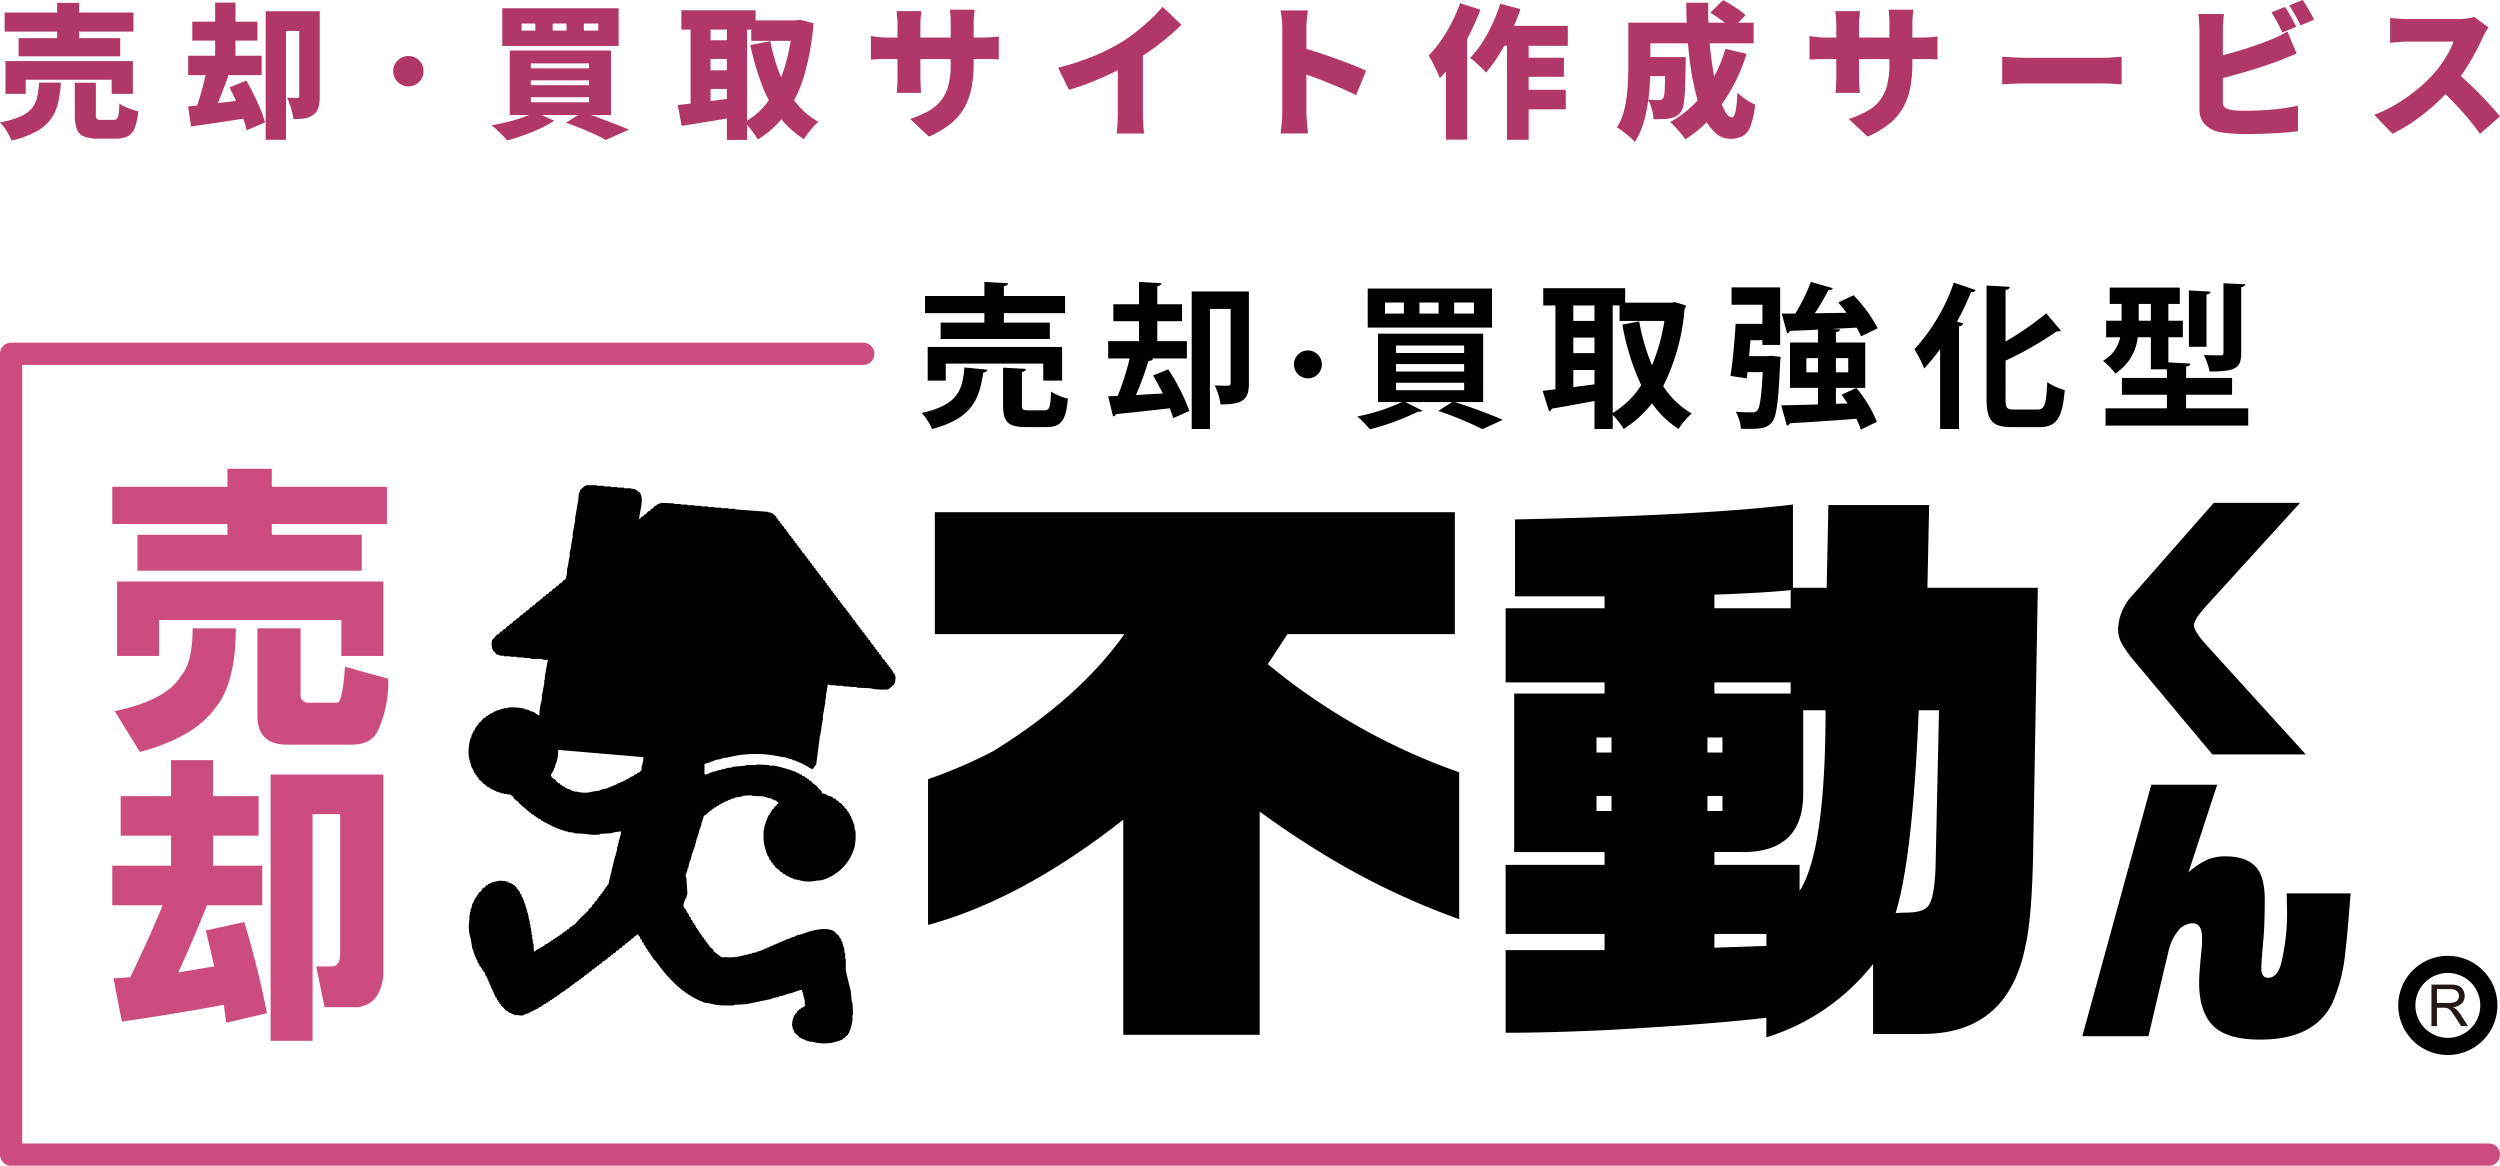 <svg xmlns="http://www.w3.org/2000/svg" xmlns:xlink="http://www.w3.org/1999/xlink" width="358.011" height="166.938" viewBox="0 0 358.011 166.938"><defs><clipPath id="a"><rect width="358.011" height="126.558" fill="none"/></clipPath></defs><g transform="translate(-117.916 -137.817)"><path d="M-259.678-24.391h18.448v2.73h-18.448Zm2.006,3.661h14.539v2.606h-14.539Zm-1.882,3.288h18.241v4.695h-3.04v-2.027h-12.305v2.027h-2.9Zm7.4-8.334h3.144v6.515h-3.144Zm2.523,11.437h3.019v4.529a.96.96,0,0,0,.145.651,1.068,1.068,0,0,0,.662.134h1.717a.674.674,0,0,0,.5-.165,1.236,1.236,0,0,0,.238-.672q.072-.507.114-1.5a4.955,4.955,0,0,0,.786.455,7.829,7.829,0,0,0,.993.393q.517.165.91.269a8.675,8.675,0,0,1-.5,2.389,2.175,2.175,0,0,1-1.013,1.189,3.9,3.9,0,0,1-1.737.331h-2.461a5.342,5.342,0,0,1-2.089-.321,1.818,1.818,0,0,1-1-1.075,6.031,6.031,0,0,1-.279-2.037Zm-5.108-.021h3.123a18.743,18.743,0,0,1-.393,2.844,6.483,6.483,0,0,1-1.013,2.327,6.291,6.291,0,0,1-2.078,1.81,13.814,13.814,0,0,1-3.609,1.313,4.907,4.907,0,0,0-.393-.879,9.96,9.96,0,0,0-.6-.951,6.092,6.092,0,0,0-.641-.776,12.59,12.59,0,0,0,3-.869,4.292,4.292,0,0,0,1.623-1.21A3.894,3.894,0,0,0-255-12.344,15.743,15.743,0,0,0-254.735-14.36Zm37.247-10.216h2.937V-12.4a6.032,6.032,0,0,1-.186,1.613,1.843,1.843,0,0,1-.765,1.055,2.875,2.875,0,0,1-1.241.5,10.6,10.6,0,0,1-1.572.1,6.716,6.716,0,0,0-.186-1q-.145-.569-.341-1.127a7.183,7.183,0,0,0-.4-.951q.414.021.858.031t.61.01a.29.29,0,0,0,.227-.072.364.364,0,0,0,.062-.238Zm-4.8,0h6.2v2.813h-3.288V-6.171h-2.916Zm-10.506,1.489h9.327v2.709h-9.327Zm-.6,4.881h10.527v2.771h-10.527Zm3.867-7.611h2.916v9.12h-2.916Zm-3.867,14.87q1.075-.1,2.43-.259t2.854-.341l2.988-.372L-225-9.273q-2.068.331-4.167.641t-3.816.558Zm5.915-2.73,2.42-.972q.538.931,1.075,2.016t.962,2.12a13.82,13.82,0,0,1,.631,1.861l-2.627,1.117a12.821,12.821,0,0,0-.558-1.861q-.393-1.055-.889-2.182T-227.478-13.678Zm-3.226-2.813,3.185.807q-.372,1.055-.786,2.14t-.807,2.068q-.393.982-.765,1.727l-2.461-.745q.331-.827.641-1.861t.579-2.12Q-230.849-15.56-230.7-16.491Zm28.85-1.675a2.1,2.1,0,0,1,1.541.631,2.1,2.1,0,0,1,.631,1.541,2.106,2.106,0,0,1-.631,1.53,2.079,2.079,0,0,1-1.541.641,2.089,2.089,0,0,1-1.53-.641,2.089,2.089,0,0,1-.641-1.53,2.079,2.079,0,0,1,.641-1.541A2.106,2.106,0,0,1-201.854-18.166Zm25.128-4.653v1.013h2.068v-1.013Zm-4.467,0v1.013h1.985v-1.013Zm-4.446,0v1.013h1.965v-1.013Zm-2.771-2.192h16.669v5.4h-16.669Zm4.095,10.32v.7H-176v-.7Zm0,2.42v.724H-176v-.724Zm0-4.839v.7H-176v-.7Zm-3.019-1.841h14.5v9.224h-14.5Zm8.045,10.341,2.4-1.51q1.158.372,2.378.827t2.337.889q1.117.434,1.9.786l-3.309,1.468q-.6-.352-1.52-.776t-2-.869Q-178.174-8.239-179.291-8.611Zm-4.426-1.53,2.751,1.241a15.2,15.2,0,0,1-2.027,1.117q-1.158.538-2.389.972t-2.327.745q-.248-.31-.651-.724t-.827-.817a8.722,8.722,0,0,0-.755-.651q1.158-.186,2.316-.476t2.182-.651A11.281,11.281,0,0,0-183.716-10.141Zm30.96-13.133h6.721v2.937h-6.721Zm-10.01-1.448h10.63v2.771h-10.63Zm2.9,4.3h4.757v2.668h-4.757Zm0,4.3h4.757v2.668h-4.757Zm13.029-7.156h.517l.517-.083,1.965.476a36.2,36.2,0,0,1-1.313,7.425,18.4,18.4,0,0,1-2.6,5.46,14.172,14.172,0,0,1-4.053,3.785,11.609,11.609,0,0,0-.9-1.313,7.391,7.391,0,0,0-1.065-1.148,10.025,10.025,0,0,0,3.505-3.123,16.869,16.869,0,0,0,2.3-4.788,28.058,28.058,0,0,0,1.127-6.049Zm-3.185,2.978a26.058,26.058,0,0,0,1.365,4.746,16.036,16.036,0,0,0,2.254,3.991,10.947,10.947,0,0,0,3.268,2.823,6.889,6.889,0,0,0-.734.713q-.4.445-.755.91a8.562,8.562,0,0,0-.579.858,13.319,13.319,0,0,1-3.609-3.33,18.607,18.607,0,0,1-2.451-4.55,39.555,39.555,0,0,1-1.634-5.6Zm-11.416-3.268h2.854V-9.976h-2.854Zm5.191,0h2.9V-6.15h-2.9Zm-7.032,12.409q1.034-.1,2.337-.259t2.761-.352q1.458-.2,2.885-.383l.165,2.73q-1.944.352-3.95.672t-3.64.589Zm42.376-5.915a18.344,18.344,0,0,1-.29,3.381,9.6,9.6,0,0,1-.993,2.833,8.073,8.073,0,0,1-1.954,2.337,13.324,13.324,0,0,1-3.175,1.892l-2.689-2.523A14.9,14.9,0,0,0-127.35-10.3a5.955,5.955,0,0,0,1.8-1.53,5.99,5.99,0,0,0,1.024-2.151,11.9,11.9,0,0,0,.331-3.009v-5.77q0-.641-.031-1.148t-.093-.9h3.557q-.041.393-.093.9a11.409,11.409,0,0,0-.052,1.148Zm-7.487-7.528q-.041.372-.093.9t-.052,1.189v7.28q0,.5.021.941t.041.786q.021.341.041.61h-3.5q.041-.269.062-.61t.041-.786q.021-.445.021-.941v-7.3q0-.517-.041-1.024t-.1-1.044Zm-7.238,3.557.579.093q.331.052.765.093t.993.041h13.484q.91,0,1.437-.041t1.065-.124v3.309q-.434-.041-1.013-.052t-1.468-.01h-13.5q-.558,0-.972.01t-.734.031l-.631.041Zm26.823,4.55a37.078,37.078,0,0,0,5.067-1.654,29.582,29.582,0,0,0,3.971-1.985,21.109,21.109,0,0,0,2.172-1.53q1.117-.889,2.109-1.83a18.9,18.9,0,0,0,1.634-1.727l2.709,2.585q-.972.951-2.161,1.934t-2.461,1.872q-1.272.889-2.492,1.613-1.2.682-2.668,1.406t-3.092,1.365q-1.623.641-3.237,1.117Zm8.541-2.027,3.6-.786v9.244q0,.5.021,1.086t.062,1.106a4.343,4.343,0,0,0,.124.807h-3.971q.041-.29.083-.807t.062-1.106q.021-.589.021-1.086ZM-76.712-10.2V-22.012q0-.62-.062-1.365a10.55,10.55,0,0,0-.186-1.324h3.909q-.062.579-.134,1.262a13.536,13.536,0,0,0-.072,1.427V-10.2q0,.269.031.838t.093,1.189q.062.62.1,1.1h-3.929q.1-.662.176-1.572T-76.712-10.2ZM-74-19.386q1.034.269,2.337.693t2.626.9q1.324.476,2.471.931t1.851.807l-1.427,3.5q-.869-.455-1.892-.9t-2.068-.869q-1.044-.424-2.047-.786T-74-15.767Zm28.209-3.1h9.968v2.854h-11.4ZM-43-17.918h6.618v2.73H-43Zm-.021,4.591h6.907v2.792h-6.907Zm-1.51-8.21h3.1V-6.171h-3.1Zm-.972-4.116,2.9.765a34,34,0,0,1-1.365,3.381,29.036,29.036,0,0,1-1.706,3.154,20.6,20.6,0,0,1-1.872,2.564,6.851,6.851,0,0,0-.651-.693q-.424-.4-.858-.8a7.6,7.6,0,0,0-.765-.62,13.009,13.009,0,0,0,1.717-2.161,22.71,22.71,0,0,0,1.479-2.689A22.754,22.754,0,0,0-45.5-25.652Zm-5.749-.083,2.916.931a36.221,36.221,0,0,1-1.582,3.578,33.148,33.148,0,0,1-2,3.433,20.042,20.042,0,0,1-2.234,2.813,9.916,9.916,0,0,0-.414-.993q-.29-.62-.61-1.251a7.754,7.754,0,0,0-.589-1,15.618,15.618,0,0,0,1.748-2.109,22.5,22.5,0,0,0,1.551-2.585A21.745,21.745,0,0,0-51.254-25.735ZM-53.281-19.8l3.04-3.04V-6.191h-3.04Zm28,1.779h4.571v2.73h-4.571Zm3.433,0h2.916v.2q0,.2-.01.445t-.01.414q-.021,2.109-.083,3.5a18.517,18.517,0,0,1-.2,2.172,2.69,2.69,0,0,1-.383,1.117,2.015,2.015,0,0,1-.7.641,3.6,3.6,0,0,1-.848.29,6.51,6.51,0,0,1-1.034.1q-.62.021-1.344.021a6.036,6.036,0,0,0-.248-1.458,5.765,5.765,0,0,0-.558-1.355q.476.041.889.062t.662.021a.891.891,0,0,0,.352-.062.744.744,0,0,0,.269-.207,1.713,1.713,0,0,0,.186-.734q.062-.569.093-1.706t.052-3.019Zm6.432-6.349,1.82-1.8q.538.269,1.148.651t1.168.765a6.441,6.441,0,0,1,.91.734l-1.944,2.006a6.854,6.854,0,0,0-.838-.776q-.527-.424-1.127-.838T-15.414-24.37Zm2.151,5.17,3.04.724a25.935,25.935,0,0,1-3.516,7.187,18.55,18.55,0,0,1-5.253,5.057,7.249,7.249,0,0,0-.6-.8q-.393-.465-.817-.931a9.672,9.672,0,0,0-.755-.755A14.765,14.765,0,0,0-16.272-13,19.524,19.524,0,0,0-13.263-19.2Zm-11.871-3.743H-9.209v2.957H-25.134Zm-2.027,0H-24v6.225q0,1.2-.083,2.637a29.181,29.181,0,0,1-.321,2.926,19.078,19.078,0,0,1-.682,2.864A9.778,9.778,0,0,1-26.23-5.86a5.627,5.627,0,0,0-.734-.724q-.486-.414-.982-.8a4.854,4.854,0,0,0-.848-.548,8.686,8.686,0,0,0,1.106-2.761,19.794,19.794,0,0,0,.434-3.123q.093-1.582.093-2.926Zm8.293-2.854H-15.7q-.062,2.358.1,4.7t.5,4.457a35.056,35.056,0,0,0,.776,3.743,11.651,11.651,0,0,0,.972,2.575q.527.941,1.044.941.31,0,.5-.838a17.541,17.541,0,0,0,.269-2.72,8.508,8.508,0,0,0,1.231,1A6.447,6.447,0,0,0-9-11.217a12.52,12.52,0,0,1-.651,3.071A2.687,2.687,0,0,1-10.781-6.7a3.694,3.694,0,0,1-1.779.383,3.092,3.092,0,0,1-2.078-.8,6.984,6.984,0,0,1-1.623-2.213,16.977,16.977,0,0,1-1.189-3.3,37.245,37.245,0,0,1-.8-4.064q-.31-2.182-.455-4.5T-18.867-25.8ZM13.519-17.07a18.345,18.345,0,0,1-.29,3.381,9.6,9.6,0,0,1-.993,2.833,8.073,8.073,0,0,1-1.954,2.337A13.324,13.324,0,0,1,7.108-6.626L4.42-9.149A14.9,14.9,0,0,0,7.077-10.3a5.955,5.955,0,0,0,1.8-1.53A5.99,5.99,0,0,0,9.9-13.978a11.9,11.9,0,0,0,.331-3.009v-5.77q0-.641-.031-1.148t-.093-.9h3.557q-.041.393-.093.9a11.408,11.408,0,0,0-.052,1.148ZM6.033-24.6q-.041.372-.093.9t-.052,1.189v7.28q0,.5.021.941t.041.786q.021.341.041.61H2.5q.041-.269.062-.61t.041-.786q.021-.445.021-.941v-7.3q0-.517-.041-1.024t-.1-1.044ZM-1.206-21.04l.579.093q.331.052.765.093t.993.041H14.615q.91,0,1.437-.041t1.065-.124v3.309q-.434-.041-1.013-.052t-1.468-.01H1.131q-.558,0-.972.01t-.734.031l-.631.041Zm27.589,2.978q.414.021,1.065.062t1.334.062q.682.021,1.179.021H40.942q.7,0,1.4-.062t1.148-.083v3.95q-.393-.021-1.148-.072t-1.4-.052H29.961q-.889,0-1.913.041t-1.665.083ZM66.877-25.2a9.957,9.957,0,0,1,.569.9q.3.527.579,1.044t.465.889l-1.965.827q-.331-.641-.755-1.458a13.293,13.293,0,0,0-.838-1.417Zm2.544-.993q.269.393.579.92t.6,1.034q.29.507.455.858l-1.944.827q-.31-.641-.765-1.458a14.872,14.872,0,0,0-.869-1.4ZM58.149-24.184q-.083.517-.124,1.241t-.041,1.179V-11.61a.964.964,0,0,0,.31.827,2.442,2.442,0,0,0,.972.352q.455.062,1,.083t1.189.021q.807,0,1.8-.052t2.016-.145q1.024-.093,1.923-.238t1.541-.31v3.661q-1.013.145-2.327.238t-2.658.134Q62.409-7,61.251-7,60.2-7,59.276-7.07t-1.6-.176A4.041,4.041,0,0,1,55.44-8.353a3.07,3.07,0,0,1-.807-2.223V-21.764q0-.227-.021-.672t-.052-.92a7.716,7.716,0,0,0-.093-.827Zm-1.634,6.246q1.034-.227,2.151-.527t2.223-.641Q62-19.448,62.978-19.8t1.748-.662q.6-.227,1.2-.517t1.3-.7l1.324,3.164q-.682.269-1.406.569t-1.262.507q-.889.331-2.037.713t-2.409.755q-1.262.372-2.523.713t-2.378.589Zm39.5-4.322q-.145.207-.414.662a7.106,7.106,0,0,0-.434.848q-.434.951-1.065,2.14T92.676-16.2a23.045,23.045,0,0,1-1.706,2.3A30.736,30.736,0,0,1,88.4-11.269,28.859,28.859,0,0,1,85.417-8.89a22.914,22.914,0,0,1-3.154,1.851L79.657-9.749a18.8,18.8,0,0,0,3.268-1.592,24.83,24.83,0,0,0,2.937-2.089,21.5,21.5,0,0,0,2.254-2.13,16.067,16.067,0,0,0,1.251-1.592,18.578,18.578,0,0,0,1-1.623,8.211,8.211,0,0,0,.641-1.458H84.58q-.455,0-.962.031t-.951.072q-.445.041-.734.062v-3.557q.372.041.879.083t.993.062q.486.021.776.021h6.908a10.658,10.658,0,0,0,1.458-.093,5.544,5.544,0,0,0,1.024-.217Zm-4.777,6.287q.786.62,1.7,1.468t1.81,1.768q.9.92,1.665,1.768t1.262,1.448L94.8-7.019a26.834,26.834,0,0,0-1.727-2.244q-.962-1.127-2.027-2.244t-2.182-2.13Z" transform="translate(378.256 164.007)" fill="#b03767"/><g transform="translate(117.916 178.197)"><g clip-path="url(#a)"><path d="M767.892,229.031a7.1,7.1,0,1,1,7.1-7.1A7.112,7.112,0,0,1,767.892,229.031Zm0-11.752a4.647,4.647,0,1,0,4.647,4.652A4.656,4.656,0,0,0,767.892,217.279Z" transform="translate(-417.35 -118.329)"/><path d="M769.825,228.4v-5.947h2.637a3.512,3.512,0,0,1,1.209.16,1.321,1.321,0,0,1,.661.566,1.687,1.687,0,0,1,.247.9,1.5,1.5,0,0,1-.41,1.067,2.073,2.073,0,0,1-1.266.552,2.06,2.06,0,0,1,.474.3,4.1,4.1,0,0,1,.653.791l1.034,1.619h-.99l-.787-1.237q-.345-.535-.568-.819a1.793,1.793,0,0,0-.4-.4,1.187,1.187,0,0,0-.359-.158,2.36,2.36,0,0,0-.438-.028h-.913V228.4Zm.787-3.323H772.3a2.532,2.532,0,0,0,.844-.112.9.9,0,0,0,.462-.357.963.963,0,0,0,.158-.533.886.886,0,0,0-.306-.694,1.433,1.433,0,0,0-.967-.272h-1.883Z" transform="translate(-421.629 -121.837)" fill="#231815"/><path d="M293.827,132V111.133a69.193,69.193,0,0,0,9.391-4.058q12.293-7.616,18.731-16.725H294.8V72.893h74.467V90.35H345.3l-2.823,4.305a89.829,89.829,0,0,0,27.409,15.484V131.17a105.513,105.513,0,0,1-16.445-7.535,130.545,130.545,0,0,1-12.124-7.867v31.96H321.783v-30.8Q307.222,128.356,293.827,132" transform="translate(-160.927 -39.923)"/><path d="M476.7,146.109V134.272h14.168v-2.32H476.7v-9.889h14.168v-1.832H477.923V97.525h12.945V95.938H476.7V85.317h14.168v-1.71H478.044V72.6q26.974-.575,39.8-2.138V82.386h4.83l.246-11.842h14.428L537.1,82.386h15.809l-.661,37.537q-.168,9.614-1.075,13.59-2.486,12.925-15.066,12.76h-6.788V136.258a31.2,31.2,0,0,1-15.281,10.512v-2.814q-7.615.91-22.269,1.737-8.527.412-15.069.416m13.01-40.132h2.153v-2.154H489.71Zm0,8.371h2.153v-2.153H489.71Zm15.886-8.371h2.154v-2.154H505.6Zm0,8.371h2.154v-2.153H505.6Zm1-29.031h10.923v-2.6q-3.893.407-10.923.65Zm0,12.208h10.923V95.938H506.591Zm0,24.538h12.2V125.8q3.717-5.786,3.718-25.874h-3.2v12.1q-.087,8.456-9.16,8.2h-3.557Zm0,11.865,7.446-.258v-1.719h-7.446Zm32.165-34h-2.9l-.166,3.557q-.911,18.2-3.146,25.475c.716-.04,1.213-.06,1.492-.06,1.6,0,2.649-.3,3.144-.909q.912-1.07,1.078-5.53Z" transform="translate(-261.086 -38.592)"/><path d="M684.109,105.954,672.894,92.537a18.481,18.481,0,0,1-1.707-2.357,4.33,4.33,0,0,1-.569-2.236,7.455,7.455,0,0,1,2.112-4.837l11.582-13.171h12.357L683.315,84.61q-1.831,1.993-1.831,2.887,0,.813,1.752,2.764l14.249,15.693Z" transform="translate(-367.294 -38.303)"/><path d="M659.281,195.189l9.88-36.015h9.433l-4.109,12.558a10.589,10.589,0,0,1,2.6-1.777,6.676,6.676,0,0,1,2.677-.526q3.085,0,4.466,1.626,1.179,1.383,1.18,4.593,0,3.618-.225,6.017c-.178,1.952-.263,3.238-.263,3.86q0,1.3.964,1.3,1.247,0,1.812-1.832a30.238,30.238,0,0,0,.884-8.587q0-.527-.03-1.667H697.7q-.45,6.017-.773,8.537a23.413,23.413,0,0,1-1.833,7.155q-2.56,5.244-10.334,5.244-4.923,0-6.877-2.112-1.873-2.035-1.872-6.017,0-1.38.34-4.675.086-1.015.086-1.706,0-2.155-1.382-2.155a2.785,2.785,0,0,0-1.91.893,7.17,7.17,0,0,0-1.586,3.456q-.081.287-.648,2.642l-2.155,9.185Z" transform="translate(-361.085 -87.179)"/><path d="M209.441,91.615h-.084v-.257l-.171-.085c-.03-.087-.06-.175-.088-.261h-.087v-.174c-.085-.054-.17-.112-.257-.175v-.171c-.089-.057-.176-.118-.261-.171v-.174c-.085-.058-.172-.112-.263-.172V89.8c-.083-.057-.171-.116-.259-.172v-.174c-.115-.088-.227-.175-.345-.26-.028-.09-.056-.177-.087-.26-.062-.033-.112-.058-.167-.085v-.174c-.09-.056-.173-.115-.262-.171V88.33c-.088-.06-.176-.114-.259-.176v-.17c-.091-.058-.174-.114-.261-.175-.033-.083-.058-.174-.083-.256l-.178-.087v-.172c-.085-.061-.171-.117-.258-.176a2.278,2.278,0,0,1-.084-.257c-.062-.028-.118-.057-.175-.085V86.6c-.086-.059-.176-.116-.256-.175v-.171l-.265-.171v-.175c-.086-.056-.177-.116-.258-.172v-.176c-.114-.084-.232-.171-.341-.26v-.172c-.095-.054-.179-.114-.264-.171v-.177c-.087-.052-.175-.113-.261-.171v-.172c-.084-.052-.171-.114-.259-.173-.028-.081-.055-.175-.091-.255a1.3,1.3,0,0,0-.171-.089v-.173c-.084-.055-.166-.115-.259-.171-.025-.088-.053-.175-.085-.265-.058-.026-.113-.053-.173-.085V83.05c-.085-.062-.171-.112-.263-.174v-.171c-.081-.062-.169-.116-.257-.175v-.174c-.086-.056-.173-.112-.261-.171v-.174L202,81.755v-.176c-.089-.061-.172-.118-.262-.174v-.174c-.085-.057-.176-.11-.256-.174v-.169c-.086-.057-.174-.116-.265-.174v-.177c-.08-.052-.169-.112-.257-.167V80.2l-.258-.175v-.172c-.085-.056-.174-.11-.26-.172V79.5c-.085-.056-.175-.11-.259-.174v-.172c-.085-.055-.175-.116-.258-.172v-.174c-.09-.057-.177-.116-.265-.175v-.173c-.086-.055-.168-.115-.253-.171v-.171c-.116-.088-.237-.175-.345-.26v-.175c-.089-.061-.174-.117-.269-.172v-.169a2.81,2.81,0,0,0-.253-.176V77c-.086-.06-.175-.12-.26-.175v-.17c-.088-.061-.175-.12-.26-.176V76.3c-.085-.057-.17-.12-.259-.175-.029-.085-.057-.175-.084-.257-.055-.027-.118-.061-.177-.089v-.171c-.085-.054-.171-.119-.265-.175v-.175c-.079-.051-.165-.112-.257-.171v-.175c-.079-.052-.17-.113-.254-.171v-.17c-.085-.059-.173-.118-.263-.176v-.172l-.342-.259c-.033-.087-.06-.17-.09-.263-.054-.027-.117-.057-.171-.085v-.174c-.088-.055-.175-.115-.262-.17V73.1c-.088-.06-.173-.115-.259-.172v-.174c-.086-.064-.174-.119-.258-.173v-.177c-.086-.059-.175-.114-.265-.168v-.174c-.084-.056-.168-.119-.258-.177V71.71c-.081-.048-.174-.108-.261-.169-.024-.084-.053-.172-.086-.256-.059-.034-.112-.058-.174-.091v-.17c-.056-.026-.115-.058-.168-.088-.032-.089-.062-.172-.089-.263-.087-.051-.171-.109-.26-.169V70.33c-.116-.081-.229-.173-.345-.256V69.9c-.085-.058-.172-.118-.262-.172v-.175c-.084-.062-.171-.114-.256-.175v-.172c-.088-.058-.176-.114-.262-.174V68.86c-.2-.171-.4-.344-.609-.519h-.17v-.087h-.347v-.086c-1.584-.119-3.169-.232-4.759-.348v-.089h-.952v-.082h-1.039V67.56h-.951v-.079h-.948v-.09h-.956V67.3h-.951v-.085h-1.038v-.086h-.951v-.088h-.954v-.084l-1.9-.089v.089h-.261v.084h-.172v.088h-.174a1.629,1.629,0,0,1-.089.171H175c-.115.146-.227.287-.345.429h-.174c-.086.115-.172.236-.256.349h-.173c-.121.142-.233.288-.351.436h-.17a3.9,3.9,0,0,0-.259.344H173.1c-.09.115-.172.233-.258.346h-.086c.077-1.249.744-2.864.086-3.809-.259-.171-.522-.347-.781-.521h-.433v-.084h-1.034V64.7h-.958v-.085h-.943v-.085h-.958v-.09H166.7v-.087h-1.475c-.348.115-.572.431-.859.608a5.591,5.591,0,0,1-.259.607c-.037.375-.058.748-.093,1.123-.192.659-.236,1.591-.429,2.254v.6c-.142.47-.212,1.173-.348,1.64V71.8c-.191.667-.228,1.574-.433,2.248v.522c-.152.506-.192,1.223-.349,1.729-.106.376.048.867-.171,1.124-.03.545-.119.38-.432.607-.085.111-.176.232-.257.346h-.172c-.12.144-.236.286-.353.431h-.17c-.089.114-.171.23-.261.346h-.171c-.117.147-.231.29-.35.432h-.174c-.082.119-.17.232-.253.346h-.174c-.092.118-.176.233-.259.346h-.172c-.121.144-.232.291-.35.434h-.171c-.03.058-.059.117-.088.174h-.09c-.03.056-.052.115-.086.169h-.167c-.12.148-.238.294-.35.438h-.175c-.086.114-.172.228-.256.343h-.175c-.117.143-.232.289-.343.436h-.177c-.082.114-.176.228-.258.346h-.174c-.087.116-.175.227-.261.345h-.174l-.342.432h-.178c-.024.06-.057.116-.083.175H155.1c-.032.057-.058.116-.088.171h-.176c-.109.145-.227.293-.345.436h-.171c-.033.052-.058.113-.088.17h-.085c-.028.053-.057.115-.088.176h-.173c-.114.139-.226.283-.343.429h-.172c-.093.118-.179.231-.261.343h-.177l-.345.436h-.173c-.229.257-.463.517-.688.774a2.039,2.039,0,0,0,.167,1.646h.09c.114.143.23.291.346.438l.434.083v.089h.607v.085h.949v.085h.948v.083h.955V89.1h.953v.09c.5.141,1.586-.095,1.906.171h.6c-.144.781-.291,1.557-.432,2.339v.516h-.09v.61c-.141.465-.205,1.173-.345,1.639v.611a8.136,8.136,0,0,0-.346,2.246c-.355-.089-.573-.369-.867-.52-.141-.026-.286-.058-.431-.081v-.088h-.172v-.091h-.257v-.083h-.35v-.087a7.858,7.858,0,0,0-2.511-.171v.085h-.515v.087h-.352v.087h-.256v.083h-.26v.091h-.26v.088h-.174v.081H151.9v.1h-.167v.078h-.177v.086h-.171c-.028.06-.057.117-.085.174h-.175c-.03.057-.057.117-.086.176h-.174c-.056.082-.112.175-.175.256h-.177c-.142.171-.287.347-.427.521-.115.085-.234.17-.346.257v.172c-.086.058-.177.12-.259.176v.173c-.058.033-.114.058-.175.085-.027.117-.06.232-.084.347-.06.028-.117.058-.171.088v.172h-.09c-.026.112-.056.23-.082.348h-.087c-.034.171-.058.342-.086.522h-.089a7.642,7.642,0,0,0-.259,2.766c.142.519.289,1.038.435,1.552h.087v.175h.082c.062.173.118.343.17.519.063.029.115.062.175.088v.17l.175.09v.175c.081.057.173.113.259.168v.178c.2.172.4.346.6.516.066.089.116.174.171.263h.177c.087.107.175.227.26.344l.35.087.085.175h.171v.085h.177v.086h.167v.081h.176v.093h.174v.083h.26v.086h.26v.086h.256v.09h.352v.085h.515v.086h.522v.085c.114.091.23.172.346.262v.172c.081.057.17.114.257.175.03.055.057.111.088.171h.169c.123.145.232.289.351.434.6.516,1.213,1.036,1.815,1.558h.172c.058.083.116.17.175.255h.174c.026.062.056.119.087.18h.171a1.841,1.841,0,0,1,.085.166c.119.031.234.062.348.088.034.053.055.115.086.176.087.026.177.054.259.081v.091h.174v.083h.173v.09h.176v.087h.174v.083h.171v.086h.172v.086h.171v.085c.179.057.347.117.524.171v.088h.257v.088h.176v.085h.262v.09h.252v.085h.263v.088h.261v.085h.347v.086c.287.029.574.056.867.089v.085l1.64.088a6.46,6.46,0,0,0,2.079.085v-.085l1.561-.088a6.382,6.382,0,0,1,1.468-.26,5.116,5.116,0,0,1-.346,1.383v.348h-.092v.348h-.088c-.024.257-.05.518-.087.776h-.081v.346h-.091v.349H169.3q-.482,2.025-.958,4.066l-.174.084v.173c-.086.06-.171.115-.255.173v.173c-.063.028-.117.06-.178.09v.172c-.085.059-.173.112-.253.174v.168c-.092.061-.177.119-.263.175v.174c-.086.058-.173.112-.264.175v.172c-.056.028-.114.057-.171.086-.032.086-.057.172-.085.261-.115.08-.235.171-.347.254v.176c-.114.085-.232.172-.345.258v.175c-.175.143-.346.289-.521.433v.169c-.374.348-.75.692-1.121,1.042-.317.35-.637.7-.952,1.041h-.177c-.028.057-.053.114-.085.169-.091.029-.173.06-.262.09l-.256.345h-.179c-.057.086-.106.175-.171.261h-.171l-.085.176h-.176c-.055.087-.111.173-.176.258h-.166c-.033.058-.06.116-.086.17-.086.029-.18.062-.262.091V129h-.176c-.028.06-.059.116-.085.173h-.171c-.028.06-.062.12-.09.175h-.171c-.028.058-.056.118-.084.172H160.2c-.027.059-.056.117-.087.176h-.174c-.024.06-.052.114-.082.173-.088.027-.171.055-.255.09v.082c-.121.031-.235.058-.348.088-.033.057-.062.115-.09.167a2.19,2.19,0,0,1-.255.089v.086h-.177v.087h-.171c-.03.057-.059.119-.088.175H158.3a2.322,2.322,0,0,0-.517.436c-.261-.291-.047-.784-.175-1.21h-.086v-.61h-.086v-.605h-.084v-.518h-.089v-.52h-.085v-.516h-.087v-.436h-.085V126.4h-.088v-.437h-.083v-.344h-.086c-.033-.2-.065-.4-.091-.6h-.082v-.262h-.093v-.346H156.4v-.172h-.083c-.029-.176-.065-.351-.09-.519h-.087c-.033-.114-.052-.23-.088-.346h-.087c-.022-.148-.056-.29-.087-.434-.053-.028-.114-.055-.17-.083-.03-.12-.057-.232-.085-.347-.058-.028-.119-.06-.174-.087v-.172c-.088-.062-.178-.118-.261-.175v-.17H155.1c-.058-.091-.12-.176-.176-.264h-.17c-.028-.057-.061-.116-.091-.175H154.5v-.083c-.171-.058-.344-.121-.514-.175v-.088h-.349v-.085h-.609v-.088c-.463.088-.921.173-1.385.261v.086c-.111.03-.227.057-.341.088v.083h-.175c-.03.058-.057.118-.086.175h-.174c-.087.115-.175.233-.262.346h-.174c-.058.088-.11.173-.171.263h-.082v.172l-.436.342v.175c-.057.032-.114.057-.177.085-.024.089-.054.174-.081.263h-.087v.172c-.053.028-.115.057-.172.086-.06.172-.117.341-.171.515h-.09v.176h-.082c-.06.258-.121.517-.174.779h-.089v.431h-.087v.436h-.085v.692a5.713,5.713,0,0,0,.173,2.68c.089.521.175,1.034.263,1.555h.082v.262h.09v.261h.08v.258h.091v.26h.084c.035.115.061.233.088.348h.087v.173h.081c.038.14.063.291.091.431.052.032.116.057.172.086.026.12.056.234.088.346.057.028.118.061.172.09v.173c.057.03.114.054.172.083v.177a1.527,1.527,0,0,1,.171.084v.173c.06.032.119.057.174.087.066.175.117.342.175.521h.087v.168h.085c.059.175.118.347.175.523h.083v.257h.091l.085.35h.088v.261h.083c.03.115.058.226.084.347h.093v.173h.082v.256h.085c.033.114.058.229.09.347h.086c.028.114.057.227.091.346.052.024.109.057.168.088.029.109.057.229.085.342.057.031.116.057.173.085v.175h.091c.023.086.051.17.084.26.056.033.109.054.17.086v.172c.086.06.177.116.259.176.179.2.351.406.52.6h.174a1.735,1.735,0,0,0,.091.175c.17.058.343.119.514.173v.085h.172v.088h.261v.084h.522a1.312,1.312,0,0,0,.778,0v-.084h.256v-.088c.146-.028.289-.053.436-.085v-.09h.174v-.083h.172v-.092h.173v-.083h.172v-.087h.175v-.085h.174v-.088h.176v-.08h.167c.033-.062.056-.117.086-.178.119-.029.232-.058.348-.085.032-.061.058-.116.087-.176h.171c.03-.055.06-.114.091-.172.111-.033.23-.054.339-.086.036-.059.06-.114.092-.174h.174c.028-.06.057-.113.083-.174h.17a1.561,1.561,0,0,0,.09-.172h.171c.032-.058.059-.113.091-.17h.172c.027-.064.058-.118.084-.173h.177v-.088c.082-.032.171-.056.257-.086.032-.057.057-.116.084-.175h.174c.06-.085.119-.171.18-.262h.172c.024-.056.057-.114.081-.17.091-.028.176-.061.263-.086v-.09h.174c.054-.081.117-.168.171-.254h.171c.032-.06.06-.121.092-.176h.171c.062-.085.116-.171.172-.261h.171c.059-.082.123-.171.175-.261h.177c.053-.085.114-.173.171-.26h.17a1.451,1.451,0,0,0,.09-.173h.17c.056-.084.119-.171.175-.26h.176a2.934,2.934,0,0,1,.171-.256h.173c.084-.113.173-.233.259-.346h.171c.057-.091.119-.173.174-.259h.174l.175-.261h.171c.087-.114.175-.232.259-.342h.174l.173-.261h.171c.063-.086.117-.176.175-.257h.171l.178-.265h.172c.085-.112.177-.232.257-.345.087-.032.173-.059.261-.083a1.329,1.329,0,0,1,.09-.177h.169c.086-.114.177-.226.26-.345h.178a1.422,1.422,0,0,1,.084-.176h.09c.024-.054.054-.112.081-.172h.174c.054-.088.116-.172.171-.258h.181c.077-.115.169-.234.249-.346h.175c.092-.116.174-.229.265-.347h.172c.083-.113.172-.229.256-.351h.177c.081-.109.172-.224.253-.337h.177c.027-.062.058-.117.086-.176h.086c.03-.058.055-.115.09-.174h.172c.088-.114.17-.232.259-.347h.166c.033-.058.063-.115.09-.17.206-.145.408-.293.61-.434.032.085.057.17.087.261.055.028.114.053.172.081l.086.347c.054.028.116.058.172.085.03.12.054.234.084.349.06.028.117.059.17.086.035.118.062.23.085.347.065.028.125.058.177.08.034.122.06.238.088.351.062.03.117.055.179.085v.179c.051.023.11.052.172.083v.175c.053.029.111.057.173.085v.172c.056.026.112.061.17.085v.175l.173.084v.176a1.528,1.528,0,0,1,.171.087c.034.085.058.173.091.257.082.057.17.114.26.177,1.774,2.522,4,4.935,7.179,6.049h.348a8.418,8.418,0,0,0,2.675.349h1.038v-.083c.583-.032,1.157-.062,1.737-.089,1.241-.26,2.483-.521,3.716-.776v-.086c.322-.061.642-.118.955-.175v-.086c.29-.057.571-.116.868-.175v-.085h.259v-.086h.258v-.091h.35a11,11,0,0,1,1.553-.514c.18.446.29,1.077.432,1.552v.61h.09c-.111.336-.018.109-.264.259v.085h-.169v.086h-.172c-.035.061-.06.118-.088.171h-.175v.088c-.112.085-.229.171-.346.254v.175c-.086.058-.174.122-.258.175v.172h-.086a3.377,3.377,0,0,0-.346,1.647h.084v.346h.084l.178.519c.2.171.4.349.6.522.028.057.056.114.087.171l.345.09v.085c.175.058.346.118.522.174v.082h.257v.087h.262v.088h.43a6.352,6.352,0,0,0,4.414-.344,1.784,1.784,0,0,1,.089-.173h.17c.028-.06.06-.118.086-.177.149-.117.29-.234.434-.346v-.171h.088c.053-.175.114-.346.173-.52h.085v-.344h.085v-.347h.088V141.2h.085v-1.043h.085c-.025-.573-.053-1.152-.085-1.731h-.085c-.058-.579-.117-1.156-.174-1.726-.223-.738-.372-1.636-.607-2.339v-.348h-.087V132.2h-.086v-.866h-.086c-.028-.287-.059-.575-.082-.87H202c-.063-.254-.122-.512-.172-.774h-.09c-.031-.117-.06-.23-.085-.348h-.09v-.175c-.049-.027-.114-.057-.166-.081v-.173c-.148-.12-.288-.234-.436-.346q-.087-.129-.172-.261c-1.209-.851-3.582-.123-4.76.346-.259.058-.521.116-.778.17v.091h-.172V129l-.523.091v.081h-.174v.088h-.257v.086c-.146.028-.289.058-.434.085v.087h-.172v.088h-.259v.087c-.114.028-.229.06-.348.086v.086h-.256v.09l-.347.082v.088h-.264v.087c-.167.058-.34.112-.511.168v.086h-.172v.087H191.1v.09c-.115.03-.229.055-.346.085v.085h-.259v.094h-.172v.083h-.256v.085H189.8v.09h-.257v.085c-.207.027-.407.057-.61.086v.085c-.2.026-.406.061-.6.085v.088h-.344a7.024,7.024,0,0,1-2.777.348h-.69c-.371-.289-.747-.576-1.125-.867v-.168c-.2-.179-.4-.354-.608-.526v-.168c-.081-.062-.166-.117-.253-.175v-.172c-.088-.058-.175-.113-.261-.173v-.176c-.087-.054-.168-.114-.258-.172v-.175c-.09-.057-.175-.113-.262-.173v-.173c-.06-.028-.115-.053-.172-.085v-.17c-.058-.031-.119-.062-.17-.086a2.733,2.733,0,0,1-.09-.263h-.089v-.175c-.057-.027-.114-.057-.171-.086v-.174c-.06-.03-.115-.054-.174-.085-.03-.115-.063-.23-.09-.344-.054-.029-.11-.059-.169-.085v-.175c-.061-.031-.114-.056-.175-.081v-.178h-.085v-.171l-.173-.088c-.033-.116-.059-.234-.085-.351-.06-.024-.114-.054-.175-.082-.029-.115-.058-.234-.082-.349h-.089v-.173a1.381,1.381,0,0,1-.174-.086v-.171H179.5v-.173h-.082v-.172l-.176-.088c-.1-.161,0-.192-.174-.345a3.909,3.909,0,0,1,.52-1.386v-.259h.086c-.062-.835-.112-1.677-.176-2.507h-.082v-.346h.082v-.264h.089v-.258h.086v-.344h.087c.089-.379.171-.75.261-1.13h.086c.085-.374.171-.746.258-1.121h.085v-.259h.089v-.259h.086v-.259h.085c.11-.493.232-.982.347-1.471h.081c.09-.375.179-.749.269-1.128h.079v-.261h.09v-.256h.084v-.343a3.722,3.722,0,0,0,.35-1.043,1.506,1.506,0,0,0,.606-.43v-.09h.166c.06-.085.123-.172.177-.257h.176c.052-.09.113-.175.171-.258h.174c.032-.061.057-.118.085-.177h.177c.027-.055.057-.115.081-.17.116-.027.234-.061.346-.09.028-.053.06-.11.086-.168h.178v-.089h.169v-.086h.172v-.09h.175V109.7c.169-.057.342-.117.519-.171v-.089h.26v-.082h.179v-.093c.167-.026.342-.052.512-.082v-.088c.379-.059.754-.115,1.126-.175v-.081c.438-.03.869-.064,1.3-.091v.091c.607.028,1.219.052,1.819.081v.09h.35v.084c.2.027.4.06.6.088v.082h.17v.093h.26v.082c.118.029.229.06.349.089a1.55,1.55,0,0,1,.085.171c.088.032.176.061.261.086-.142.176-.287.349-.432.522-.057.025-.119.055-.172.082-.03.087-.06.175-.092.265-.082.054-.167.114-.26.168V111l-.17.087c-.032.085-.057.176-.081.262h-.093v.173l-.173.083v.172h-.082v.18h-.09v.254h-.084v.176h-.087v.256h-.084v.261h-.091v.347h-.088v.432h-.085v.69a5.521,5.521,0,0,0,.347,2.338v.259h.087c.054.173.112.349.174.522h.082v.173h.094c.018.111.049.226.079.349.063.026.118.048.174.076v.176c.09.06.17.117.263.175v.171c.111.086.229.174.34.261v.175c.09.055.176.115.261.173v.085h.176c.116.145.228.287.346.431h.172c.06.086.116.174.171.259.12.03.235.06.347.091.033.057.059.111.087.171.114.032.231.059.346.082v.092c.116.025.233.055.35.084v.089h.255v.085h.174v.088c.2.027.4.058.6.082a5.094,5.094,0,0,0,2.855.087h.429a6.807,6.807,0,0,0,4.849-4.928,8.677,8.677,0,0,0,.089-2.252h-.089c-.026-.29-.051-.574-.084-.864h-.082v-.261h-.093v-.175H203.3v-.258h-.085c-.058-.171-.117-.343-.174-.52h-.085c-.028-.114-.058-.232-.092-.343h-.081c-.032-.086-.055-.177-.088-.262L202.52,111v-.175c-.111-.084-.23-.168-.346-.258v-.175c-.059-.028-.115-.057-.17-.082-.122-.143-.236-.293-.348-.432h-.171c-.086-.116-.174-.234-.265-.348h-.169c-.057-.089-.118-.171-.174-.264-.115-.026-.229-.052-.346-.082-.03-.061-.06-.114-.086-.172-.259-.09-.517-.171-.782-.262v-.085h-.168v-.086c-.174-.027-.345-.056-.52-.085-.105-.072-.095-.329-.18-.439-.078-.052-.169-.11-.253-.168-.149-.173-.292-.346-.436-.519-.084-.065-.169-.114-.254-.171v-.09h-.174c-.118-.146-.232-.291-.348-.432h-.172c-.062-.086-.115-.175-.178-.258h-.17c-.029-.058-.06-.115-.084-.178h-.173c-.029-.055-.06-.112-.09-.168-.114-.033-.23-.062-.342-.089-.033-.057-.06-.116-.09-.175-.117-.026-.231-.057-.345-.085v-.085c-.112-.027-.229-.06-.346-.088v-.083a24.215,24.215,0,0,0-3.2-.954h-.775v-.085c-.612-.033-1.226-.061-1.821-.086v.086h-1.556v.085c-.642.056-1.274.116-1.91.172v.089c-.29.029-.572.057-.868.082v.09c-.23.029-.458.061-.69.085v.087c-.2.029-.4.061-.6.086v.089h-.261v.081h-.348a6.8,6.8,0,0,1-1.125.433v-.085h-.081v-1.381c.068-.136.747-.268.949-.348V103.9h.257v-.085h.259v-.09c.319-.056.632-.116.951-.168v-.093h.345v-.085h.431a16.152,16.152,0,0,1,7.966-.083h.432v.083h.261v.085h.256v.093h.347v.083h.175v.085c.174.03.348.057.52.09v.085c.117.027.231.056.345.086v.085h.262v.088c.116.023.227.057.346.087v.087c.115.026.229.053.347.086a1.849,1.849,0,0,0,.087.171h.17c.216.123.3.278.606.347.1.1,0,.036.175.085.172-.229.346-.462.515-.69q.263-2,.52-3.983c.211-.721.224-1.7.437-2.417v-.612c.143-.508.192-1.223.345-1.727v-.609h.085v-.606a8.3,8.3,0,0,0,.256-1.47h.26V93h.953v.08H202v.092h.952v.083h.951v.092c.637.028,1.27.048,1.9.081a8.5,8.5,0,0,0,2.511.174c.438-.142.6-.484.948-.691a2.365,2.365,0,0,0,.173-1.3M173.1,104.682v.52h-.09c-.052.089-.111.17-.169.262h-.172v.083H172.5c-.033.062-.059.117-.087.173-.119.028-.229.059-.347.085a1.819,1.819,0,0,1-.088.175c-.172.056-.345.116-.515.174-.032.057-.059.111-.089.173H171.2v.088h-.172v.083h-.177v.089h-.173v.086h-.169v.087c-.173.053-.345.117-.517.171v.089h-.265v.085h-.175v.09h-.172v.086H169.2v.085h-.257v.085h-.174v.087h-.255v.087h-.178v.086c-.376.088-.752.173-1.123.259v.081c-.378.066-.755.12-1.127.176a4.009,4.009,0,0,1-2.248,0h-.43v-.083h-.262v-.093h-.173v-.081c-.261-.086-.524-.171-.779-.259-.033-.058-.059-.116-.087-.174-.118-.029-.233-.061-.345-.087l-.091-.171h-.166l-.173-.26h-.175c-.176-.206-.35-.406-.522-.605h-.171v-.088c-.084-.062-.172-.116-.263-.173v-.174h-.087c.029-.194.013-.226.087-.345h.091v-.171h.088v-.174h.084c.058-.175.115-.347.171-.52h.09v-.261a5.362,5.362,0,0,0,.432-2.252c4.063.347,8.139.694,12.194,1.043a4.206,4.206,0,0,1-.254,1.381" transform="translate(-81.223 -35.249)"/><path d="M35.544,61.73h16.49V59.153H58.39V61.73H74.88v5.325H58.39V68.6H71.273v5.153H39.152V68.6H52.034V67.055H35.544ZM47.053,82h6.183q0,7.56-2.748,11.165a13.574,13.574,0,0,1-4.466,3.951,26.868,26.868,0,0,1-6.527,2.576l-3.607-5.84q7.384-1.546,9.447-4.981Q47.05,86.981,47.053,82m-10.821,3.95V75.3H74.364v10.65H68.352V80.8H42.243v5.153Zm27.827,6.7h3.607q.858.173,1.2-5.153l6.183,1.718a16.2,16.2,0,0,1-1.374,7.214q-.862,2.23-3.951,2.233h-9.1q-4.3,0-4.295-4.123V82h6.184v9.1q-.173,1.719,1.546,1.546" transform="translate(-19.467 -32.398)" fill="#cd4c7f"/><path d="M38.12,182.478q.516-1.031,2.577-5.5,1.888-4.292,2.061-4.81H35.544V166.5H43.96v-4.294H36.746V156.54H43.96v-5.153h6.012v5.153H56.5v5.668H49.973V166.5h7.043v5.669h-7.9q-2.061,5.153-4.122,9.619l5.153-.859-1.2-5.153,5.5-1.2A134.09,134.09,0,0,1,57.7,187.631L51.862,189l-.344-2.576q-7.387,1.377-14.6,2.4l-1.2-6.184Zm27.827,4.294-1.2-5.84h2.233c.8,0,1.2-.628,1.2-1.889V159.117H64.23v32.465H58.218V153.448H74.364v28.17a6.672,6.672,0,0,1-.859,3.436,3.725,3.725,0,0,1-3.264,1.717Z" transform="translate(-19.467 -82.914)" fill="#cd4c7f"/><path d="M356.418,137.084H1.593A1.593,1.593,0,0,1,0,135.491V20.813A1.593,1.593,0,0,1,1.593,19.22H123.623a1.593,1.593,0,0,1,0,3.186H3.186V133.9H356.418a1.593,1.593,0,1,1,0,3.186" transform="translate(0 -10.527)" fill="#cd4c7f"/><path d="M301.208,12.558c-.045.223-.246.379-.58.4-.58,3.7-1.45,6.535-7.339,8.1a7.683,7.683,0,0,0-1.494-2.3c5.22-1.16,5.822-3.234,6.134-6.514Zm-.424-6.737V4.461h-8.5V2.007h8.5V0l3.39.178c-.022.223-.2.357-.6.446V2.007h8.767V4.461h-8.767V5.822h6.581V8.164H294.517V5.822Zm11.131,8.3h-2.7V11.688H295.252V14.12h-2.587V9.3h19.25Zm-5.755,3.457c0,.714.134.8.937.8h2.253c.759,0,.892-.379.982-2.677a7.536,7.536,0,0,0,2.409,1c-.29,3.234-1,4.082-3.123,4.082h-2.9c-2.61,0-3.257-.781-3.257-3.19V12.268l3.279.178c-.022.223-.178.357-.58.446Z" transform="translate(-159.815)"/><path d="M357.276,11.019c-.067.2-.312.29-.647.29a43.47,43.47,0,0,1-1.784,4.885c1.227-.067,2.543-.156,3.859-.223-.446-.892-.937-1.784-1.405-2.587l2.164-.87a28.361,28.361,0,0,1,3.034,5.956l-2.32,1.026a13.38,13.38,0,0,0-.491-1.405c-2.9.335-5.8.647-7.7.825a.471.471,0,0,1-.424.335l-.692-2.878c.424-.022.87-.022,1.361-.045a39,39,0,0,0,1.717-5.376h-3.078V8.476h4.417V5.621h-3.68V3.19h3.68V0L358.5.178c-.022.223-.2.357-.6.424V3.19h3.547V5.621H357.9V8.476h4.238v2.476h-5.086Zm13.741-9.659V14.543c0,2.431-.982,2.989-4.06,2.989a9.336,9.336,0,0,0-.825-2.721c.8.044,1.65.044,1.918.044.245-.022.357-.111.357-.379V3.859H365.44v17.2h-2.61V1.361Z" transform="translate(-192.172)"/><path d="M413.673,23.678a2,2,0,1,1-2-2,2.012,2.012,0,0,1,2,2" transform="translate(-224.377 -11.874)"/><path d="M447.752,18.333h-4.037c2.453.781,5.2,1.807,6.848,2.543l-2.922,1.338a47.1,47.1,0,0,0-6.312-2.61l1.985-1.271h-6.692l2.431,1.227a.515.515,0,0,1-.4.156.61.61,0,0,1-.2-.023,36.28,36.28,0,0,1-6.915,2.543,17.631,17.631,0,0,0-1.807-1.851,26.789,26.789,0,0,0,6.38-2.052H432.7V8.54h15.057Zm1.271-10.662h-17.8v-5.6h17.8ZM436.4,4.079h-2.7V5.663h2.7Zm-1.115,7.227h9.748V10.236h-9.748Zm0,2.655h9.748V12.89h-9.748Zm0,2.677h9.748V15.567h-9.748Zm6.089-12.558h-2.744V5.663h2.744Zm5.064,0H443.6V5.663h2.833Z" transform="translate(-235.36 -1.135)"/><path d="M507.374,3.958l1.583.513a1.14,1.14,0,0,1-.223.469A29.69,29.69,0,0,1,505.679,16a12.248,12.248,0,0,0,4.082,3.926,9.94,9.94,0,0,0-1.873,2.208,13.614,13.614,0,0,1-3.814-3.68,15.929,15.929,0,0,1-4.06,3.68,10.835,10.835,0,0,0-1.561-2.008v2.008h-2.61V18.123c-2.3.424-4.551.848-6.112,1.093a.47.47,0,0,1-.4.379l-.915-2.922,1.829-.223v-12H488.5V1.973h11.733V4.047h6.67Zm-11.532.491h-3.034V6.657h3.034Zm-3.034,6.826h3.034V9.044h-3.034Zm0,2.409v2.454l3.034-.4V13.684Zm5.643-9.235V19.84a12.568,12.568,0,0,0,4.082-3.97,34.445,34.445,0,0,1-2.7-8.677l2.409-.469a29.938,29.938,0,0,0,1.829,6.291,27.247,27.247,0,0,0,1.784-6.358h-6.424V4.449Z" transform="translate(-267.502 -1.081)"/><path d="M553.152,10.618l.557-.045,1.361.156-.067.736c-.246,5.6-.513,7.829-1.16,8.61-.669.781-1.405.959-3.145.959-.424,0-.87,0-1.316-.022a6.032,6.032,0,0,0-.736-2.431c1,.089,1.963.089,2.453.089a.741.741,0,0,0,.625-.268c.357-.4.6-1.873.781-5.487h-2.186c-.022.313-.067.625-.111.892l-2.32-.357c.312-1.963.6-5.041.736-7.45h3.837V3.257h-4.417V.781H555V9.012h-2.543V8.342h-1.7l-.2,2.276Zm11.51,6.781c-.29-.446-.58-.87-.87-1.249l2.12-.982a18.5,18.5,0,0,1,2.944,4.863l-2.3,1.115a10.193,10.193,0,0,0-.647-1.561c-3.547.29-7.138.513-9.525.647a.454.454,0,0,1-.424.335l-.8-2.9c1.405-.023,3.234-.067,5.264-.134V15.168h-4.015V8.677h4.015V6.826c-1.517.089-2.922.134-4.038.178a.424.424,0,0,1-.4.335l-.758-2.811h1.941A27.421,27.421,0,0,0,559.4,0l3.145.892c-.09.178-.313.268-.647.29a30.892,30.892,0,0,1-1.941,3.3l4.551-.067c-.38-.513-.781-1.026-1.182-1.472L565.51,1.9a20.356,20.356,0,0,1,3.457,4.729l-2.387,1.16a9.25,9.25,0,0,0-.625-1.249c-1.138.067-2.253.111-3.368.178v.023l.982.044c-.022.223-.178.335-.58.4V8.677h4.194v6.491h-4.194v2.276Zm-5.911-4.461h1.673v-2.03h-1.673Zm6-2.03h-1.762v2.03h1.762Z" transform="translate(-300.075)"/><path d="M609.809,21.165V9.722a28.9,28.9,0,0,1-2.275,2.766,19.917,19.917,0,0,0-1.405-2.744A27.289,27.289,0,0,0,611.772.2L614.9,1.268a.559.559,0,0,1-.647.268,46.319,46.319,0,0,1-2.03,4.261l.892.245c-.045.2-.223.357-.6.424v14.7Zm9.369-4.35c0,1.361.156,1.561,1.249,1.561h3.3c1.071,0,1.271-.759,1.427-3.926a8.156,8.156,0,0,0,2.5,1.138c-.335,3.859-1.048,5.309-3.68,5.309h-3.881c-2.811,0-3.636-.915-3.636-4.1V.621L619.781.8c-.023.245-.2.379-.6.446V8.629A40.728,40.728,0,0,0,625,4.592l2.1,2.476a.907.907,0,0,1-.6.111,50.849,50.849,0,0,1-7.317,4.194Z" transform="translate(-331.974 -0.108)"/><path d="M677.738,18.307h8.9v2.476H666.206V18.307h8.789V16.366h-6.447V13.957h6.447V12.73h-2.3V8.135h-1.873a7.207,7.207,0,0,1-3.212,5.2,10.516,10.516,0,0,0-1.762-1.829A5.017,5.017,0,0,0,668.3,8.135h-2.008V5.771H668.5V3.362h-1.7V1.02h10.037V3.362H675.2V5.771h2.074V8.135H675.2v3.591l3.145.178c-.022.223-.178.357-.6.424v1.628h6.58v2.409h-6.58ZM670.957,5.771h1.74V3.362h-1.74ZM681.24,1.6c-.022.223-.178.335-.58.4V9.5h-2.521V1.421ZM686.214.551c-.045.2-.179.357-.58.4v9.436c0,2.186-.825,2.654-4.528,2.654a9.068,9.068,0,0,0-.825-2.364c.982.044,2.074.044,2.387.044s.424-.089.424-.357V.395Z" transform="translate(-364.682 -0.216)"/></g></g></g></svg>